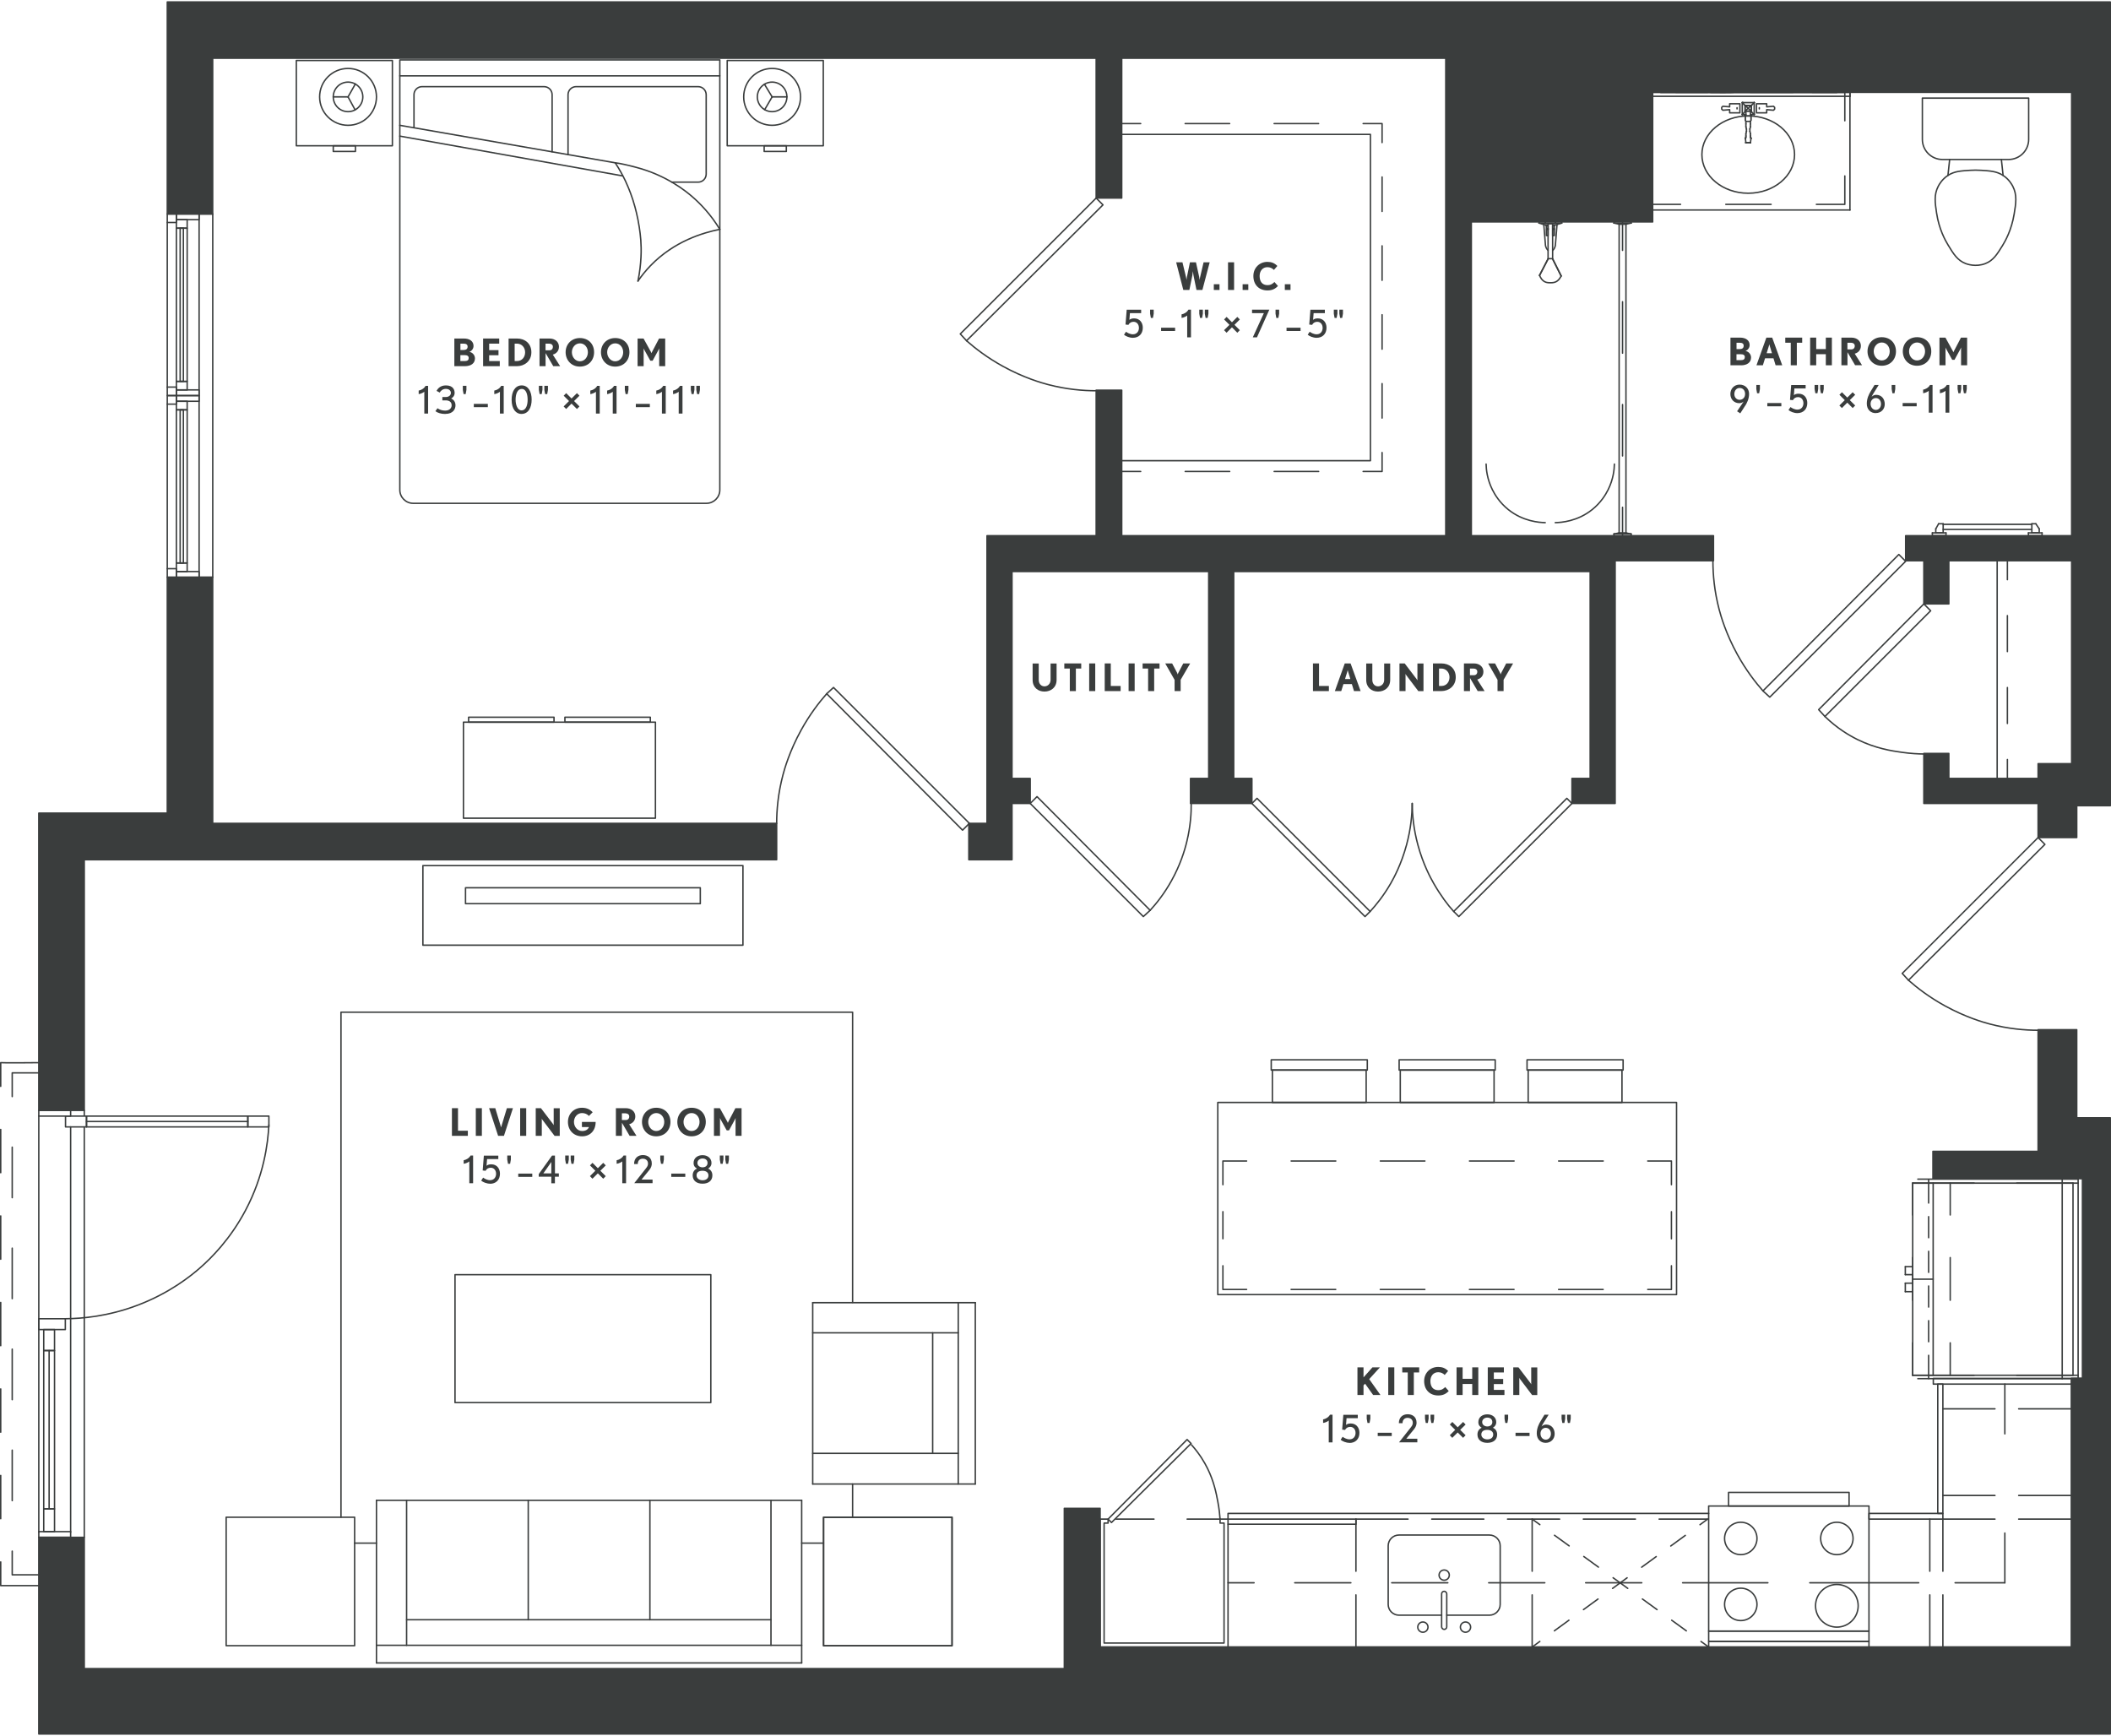 <?xml version="1.0" encoding="UTF-8"?>
<svg width="152px" height="125px" xmlns="http://www.w3.org/2000/svg" xmlns:xlink="http://www.w3.org/1999/xlink" viewBox="0 0 445.62 365.94">
  <defs>
    <style>
      .cls-1, .cls-2, .cls-3, .cls-4, .cls-5, .cls-6, .cls-7, .cls-8, .cls-9, .cls-10, .cls-11, .cls-12, .cls-13, .cls-14, .cls-15, .cls-16, .cls-17 {
        fill: none;
      }

      .cls-2 {
        stroke-dasharray: 3.82 3.82;
      }

      .cls-2, .cls-18, .cls-3, .cls-4, .cls-5, .cls-6, .cls-7, .cls-8, .cls-9, .cls-10, .cls-11, .cls-12, .cls-13, .cls-14, .cls-15, .cls-19, .cls-16, .cls-17 {
        stroke: #3a3d3d;
        stroke-linecap: round;
        stroke-linejoin: round;
        stroke-width: .3px;
      }

      .cls-18, .cls-20, .cls-19, .cls-21 {
        fill: #3a3d3d;
      }

      .cls-3 {
        stroke-dasharray: 9.56 9.56;
      }

      .cls-4 {
        stroke-dasharray: 9.41 9.41;
      }

      .cls-6 {
        stroke-dasharray: 3.8 3.8;
      }

      .cls-7 {
        stroke-dasharray: 11 5;
      }

      .cls-20, .cls-15 {
        fill-rule: evenodd;
      }

      .cls-8 {
        stroke-dasharray: 8 7;
      }

      .cls-9 {
        stroke-dasharray: 11.85 8.62;
      }

      .cls-10 {
        stroke-dasharray: 10.66 10.66;
      }

      .cls-11 {
        stroke-dasharray: 5.71 5.71;
      }

      .cls-12 {
        stroke-dasharray: 9.13 9.13;
      }

      .cls-13 {
        stroke-dasharray: 7.59 7.59;
      }

      .cls-14 {
        stroke-dasharray: 10.85 10.85;
      }

      .cls-19 {
        clip-rule: evenodd;
      }

      .cls-16 {
        stroke-dasharray: 7.27 7.27;
      }

      .cls-17 {
        stroke-dasharray: 9.39 9.39;
      }

      .cls-22 {
        clip-path: url(#clippath);
      }
    </style>
    <symbol id="Armchair1" viewBox="0 0 38.58 34.62">
      <g>
        <line class="cls-5" x1=".15" y1="34.47" x2="38.43" y2="34.47"></line>
        <line class="cls-5" x1=".15" y1=".15" x2=".15" y2="34.47"></line>
        <line class="cls-5" x1="38.43" y1=".15" x2=".15" y2=".15"></line>
        <line class="cls-5" x1="38.43" y1="34.47" x2="38.43" y2=".15"></line>
        <line class="cls-5" x1="6.63" y1="25.47" x2="32.07" y2="25.47"></line>
        <line class="cls-5" x1="6.63" y1="30.87" x2="6.63" y2=".15"></line>
        <line class="cls-5" x1="38.43" y1="30.87" x2=".15" y2="30.87"></line>
        <line class="cls-5" x1="32.07" y1=".15" x2="32.07" y2="30.87"></line>
      </g>
    </symbol>
    <symbol id="Bath" viewBox="0 0 30.9 66.54">
      <g>
        <g>
          <line class="cls-5" x1="28.95" y1="66.39" x2="28.95" y2="60.39"></line>
          <line class="cls-14" x1="28.95" y1="49.54" x2="28.95" y2="11.57"></line>
          <line class="cls-5" x1="28.95" y1="6.15" x2="28.95" y2=".15"></line>
        </g>
        <line class="cls-5" x1="30.75" y1=".27" x2="30.75" y2=".51"></line>
        <line class="cls-5" x1="27.15" y1=".51" x2="27.15" y2=".27"></line>
        <line class="cls-5" x1="29.67" y1=".75" x2="30.75" y2=".51"></line>
        <line class="cls-5" x1="27.15" y1=".51" x2="28.23" y2=".75"></line>
        <line class="cls-5" x1="30.75" y1="66.15" x2="30.75" y2="66.39"></line>
        <line class="cls-5" x1="27.15" y1="66.39" x2="27.15" y2="66.15"></line>
        <line class="cls-5" x1="30.75" y1="66.15" x2="29.67" y2="65.91"></line>
        <line class="cls-5" x1="28.23" y1="65.91" x2="27.15" y2="66.15"></line>
        <line class="cls-5" x1="28.23" y1="65.91" x2="28.23" y2=".75"></line>
        <line class="cls-5" x1="29.67" y1=".75" x2="29.67" y2="65.91"></line>
        <line class="cls-5" x1="30.75" y1=".51" x2="30.75" y2=".51"></line>
        <line class="cls-5" x1="30.74" y1=".51" x2="27.14" y2=".51"></line>
        <line class="cls-5" x1="27.15" y1=".51" x2="27.15" y2=".51"></line>
        <line class="cls-5" x1="29.67" y1=".75" x2="29.67" y2=".75"></line>
        <line class="cls-5" x1="29.67" y1=".75" x2="28.22" y2=".75"></line>
        <line class="cls-5" x1="28.23" y1=".75" x2="28.23" y2=".75"></line>
        <line class="cls-5" x1="30.75" y1="66.15" x2="30.75" y2="66.15"></line>
        <line class="cls-5" x1="27.15" y1="66.15" x2="27.15" y2="66.15"></line>
        <line class="cls-5" x1="27.14" y1="66.15" x2="30.74" y2="66.15"></line>
        <line class="cls-5" x1="29.67" y1="65.91" x2="29.67" y2="65.91"></line>
        <line class="cls-5" x1="28.23" y1="65.91" x2="28.23" y2="65.91"></line>
        <line class="cls-5" x1="28.23" y1="65.91" x2="29.67" y2="65.91"></line>
        <line class="cls-5" x1="13.23" y1="64.83" x2="13.23" y2="64.83"></line>
        <line class="cls-5" x1="13.23" y1="64.83" x2="13.23" y2="64.83"></line>
        <line class="cls-5" x1="13.23" y1="64.95" x2="13.23" y2="64.95"></line>
        <line class="cls-5" x1="13.23" y1="64.95" x2="13.23" y2="64.95"></line>
        <line class="cls-5" x1="14.55" y1="65.67" x2="14.55" y2="65.67"></line>
        <line class="cls-5" x1="12.99" y1="65.67" x2="12.87" y2="65.67"></line>
        <line class="cls-5" x1="12.87" y1="65.67" x2="12.87" y2="65.67"></line>
        <line class="cls-5" x1="12.87" y1="65.67" x2="12.99" y2="65.67"></line>
        <line class="cls-5" x1="12.99" y1="65.67" x2="13.11" y2="65.67"></line>
        <line class="cls-5" x1="13.11" y1="65.67" x2="13.23" y2="65.67"></line>
        <line class="cls-5" x1="14.55" y1="65.67" x2="14.55" y2="65.67"></line>
        <line class="cls-5" x1="11.31" y1="66.39" x2="11.31" y2="66.15"></line>
        <line class="cls-5" x1="12.87" y1="65.67" x2="11.31" y2="66.15"></line>
        <line class="cls-5" x1="11.31" y1="66.15" x2="12.63" y2="66.15"></line>
        <line class="cls-5" x1="16.11" y1="66.39" x2="16.11" y2="66.15"></line>
        <line class="cls-5" x1="14.55" y1="65.67" x2="16.11" y2="66.15"></line>
        <line class="cls-5" x1="16.11" y1="66.15" x2="14.79" y2="66.15"></line>
        <line class="cls-5" x1="13.23" y1="65.67" x2="13.11" y2="65.67"></line>
        <line class="cls-5" x1="12.99" y1="65.67" x2="12.87" y2="65.67"></line>
        <line class="cls-5" x1="14.79" y1="66.15" x2="14.79" y2="66.39"></line>
        <line class="cls-5" x1="12.63" y1="66.39" x2="12.63" y2="66.15"></line>
        <line class="cls-5" x1="12.63" y1="66.39" x2="12.63" y2="66.15"></line>
        <line class="cls-5" x1="14.79" y1="66.15" x2="14.79" y2="66.39"></line>
        <path class="cls-5" d="M.15,15.27c.02-1.11.21-3.16,1.32-5.4.54-1.09,1.56-2.75,3.36-4.2,3.11-2.5,6.55-2.74,7.8-2.76"></path>
        <path class="cls-5" d="M27.23,15.27c-.02-1.11-.21-3.16-1.32-5.4-.54-1.09-1.56-2.75-3.36-4.2-3.11-2.5-6.55-2.74-7.8-2.76"></path>
        <line class="cls-5" x1="15.99" y1="54.99" x2="14.19" y2="58.59"></line>
        <line class="cls-5" x1="13.23" y1="58.59" x2="11.43" y2="55.11"></line>
        <line class="cls-5" x1="14.19" y1="58.59" x2="15.99" y2="54.99"></line>
        <line class="cls-5" x1="13.23" y1="58.59" x2="11.43" y2="55.11"></line>
        <rect class="cls-5" x="12.63" y="66.03" width="2.16" height=".36"></rect>
        <rect class="cls-5" x="13.23" y="58.63" width=".96" height="7.4"></rect>
        <path class="cls-5" d="M11.43,55.11c.1-.26.49-1.16,1.32-1.44.36-.12.78-.12.96-.12.2,0,.6,0,.96.12.8.26,1.19,1.05,1.32,1.32"></path>
        <rect class="cls-5" x="12.87" y="63.51" width=".36" height="1.32"></rect>
        <rect class="cls-5" x="12.87" y="64.95" width=".36" height=".72"></rect>
        <rect class="cls-5" x="12.99" y="64.83" width=".24" height=".12"></rect>
        <rect class="cls-5" x="14.19" y="63.51" width=".36" height="1.32"></rect>
        <rect class="cls-5" x="14.31" y="64.83" width=".24" height=".12"></rect>
        <path class="cls-5" d="M12.33,65.84l.3-3.77c.06-.56,0-.65.2-1.12.11-.26.28-.44.4-.57"></path>
        <path class="cls-5" d="M15.12,65.84l-.3-3.77c-.06-.56,0-.65-.2-1.12-.11-.26-.28-.44-.4-.57"></path>
        <rect class="cls-5" x="14.19" y="64.95" width=".36" height=".72"></rect>
      </g>
    </symbol>
    <symbol id="Bed_01" viewBox="0 0 111.54 93.9">
      <g>
        <path class="cls-5" d="M21.99,35.91c1.97-3.24,4.17-5.46,5.76-6.84,1.36-1.19,5.51-4.57,11.88-6.24,1.75-.46,3.36-.84,4.44-.96"></path>
        <path class="cls-5" d="M39.27,46.83c-.73-1.06-1.6-2.16-2.64-3.24-4.98-5.16-11.08-6.97-14.64-7.68"></path>
        <path class="cls-5" d="M44.07,21.87c-.92,1.4-1.62,2.71-2.16,3.84-.21.45-.9,1.93-1.56,3.96-.16.51-.66,2.08-1.08,4.2-.44,2.24-.57,3.96-.6,4.32-.14,1.91-.16,4.9.6,8.64"></path>
        <path class="cls-5" d="M54.03,20.14s0-8.84,0-12.65c0-.94-.76-1.7-1.7-1.7-5.16,0-20.6,0-25.76,0-.94,0-1.7.76-1.7,1.7,0,3.8,0,12.96,0,16.76,0,.94.76,1.7,1.7,1.7h5.55"></path>
        <line class="cls-5" x1="89.55" y1="16.23" x2="42.51" y2="24.63"></line>
        <line class="cls-5" x1="89.55" y1="13.95" x2="44.07" y2="21.87"></line>
        <path class="cls-5" d="M57.39,19.55V7.49c0-.94.76-1.7,1.7-1.7h25.76c.94,0,1.7.76,1.7,1.69,0,2.52,0,6.94,0,6.94"></path>
        <line class="cls-5" x1="89.55" y1="3.51" x2="21.99" y2="3.51"></line>
        <path class="cls-5" d="M21.99.15v90.77c0,1.57,1.27,2.83,2.83,2.83h61.89c1.57,0,2.83-1.27,2.83-2.83V.15s-67.56,0-67.56,0Z"></path>
        <line class="cls-5" x1="10.95" y1="7.95" x2="12.52" y2="10.65"></line>
        <line class="cls-5" x1="10.95" y1="7.95" x2="7.83" y2="7.95"></line>
        <line class="cls-5" x1="10.95" y1="7.95" x2="12.57" y2="5.28"></line>
        <line class="cls-5" x1="100.47" y1="7.95" x2="98.98" y2="10.69"></line>
        <line class="cls-5" x1="100.47" y1="7.95" x2="103.59" y2="7.95"></line>
        <line class="cls-5" x1="100.47" y1="7.95" x2="98.93" y2="5.23"></line>
        <circle class="cls-5" cx="10.95" cy="7.95" r="3.12"></circle>
        <circle class="cls-5" cx="10.95" cy="7.95" r="6"></circle>
        <circle class="cls-5" cx="100.47" cy="7.95" r="3.12"></circle>
        <circle class="cls-5" cx="100.47" cy="7.95" r="6"></circle>
        <rect class="cls-5" x=".15" y=".27" width="20.28" height="18"></rect>
        <rect class="cls-5" x="7.95" y="18.27" width="4.68" height="1.2"></rect>
        <rect class="cls-5" x="91.11" y=".27" width="20.28" height="18"></rect>
        <rect class="cls-5" x="98.91" y="18.27" width="4.68" height="1.2"></rect>
      </g>
    </symbol>
    <symbol id="Door2" viewBox="0 0 40.98 30.42">
      <g>
        <polygon class="cls-5" points="12.15 30.27 10.71 28.95 39.39 .15 40.83 1.59 12.15 30.27"></polygon>
        <path class="cls-5" d="M10.71,28.95c-1.61-1.83-3.58-4.38-5.4-7.68-2.44-4.43-3.5-8.19-3.84-9.48C.44,7.87.15,4.36.15,1.59"></path>
      </g>
    </symbol>
    <symbol id="Door6" viewBox="0 0 34.3 25.62">
      <g>
        <polygon class="cls-5" points="24.03 .15 25.47 1.47 1.59 25.47 .15 24.03 24.03 .15"></polygon>
        <path class="cls-5" d="M25.47,1.47c1.39,1.52,3.03,3.59,4.51,6.26,1.84,3.31,2.77,6.3,3.25,8.33.76,3.15.94,5.95.91,8.13"></path>
      </g>
    </symbol>
    <symbol id="Door8" viewBox="0 0 67.86 25.26">
      <g>
        <polygon class="cls-5" points="43.83 .15 42.75 1.23 66.63 25.11 67.71 24.03 43.83 .15"></polygon>
        <polygon class="cls-5" points="25.11 1.23 1.23 25.11 .15 24.03 24.03 .15 25.11 1.23"></polygon>
        <path class="cls-5" d="M42.75,1.23c-1.27,1.38-2.85,3.33-4.32,5.88-.68,1.18-2.26,4.08-3.36,8.16-.92,3.39-1.18,6.42-1.2,8.76"></path>
        <path class="cls-5" d="M25.11,1.23c1.27,1.38,2.73,3.33,4.2,5.88.68,1.18,2.26,4.08,3.36,8.16.92,3.39,1.18,6.42,1.2,8.76"></path>
      </g>
    </symbol>
    <symbol id="Door9" viewBox="0 0 23.94 31.98">
      <g>
        <path class="cls-5" d="M1.47,8.07c2.58-2.51,5.12-4,6.88-4.87,3.82-1.88,7.19-2.39,9.32-2.69,1.9-.27,3.51-.35,4.68-.36"></path>
        <polygon class="cls-5" points=".15 9.51 1.47 8.07 23.79 30.39 22.35 31.83 .15 9.51"></polygon>
      </g>
    </symbol>
    <symbol id="Dresser" viewBox="0 0 40.83 21.61">
      <g>
        <rect class="cls-5" x=".15" y=".15" width="40.53" height="20.27"></rect>
        <rect class="cls-5" x="1.24" y="20.42" width="18.03" height="1.04"></rect>
        <rect class="cls-5" x="21.57" y="20.42" width="18.03" height="1.04"></rect>
      </g>
    </symbol>
    <symbol id="Kitchen_3" viewBox="0 0 206.75 99.07">
      <g>
        <g>
          <use width="42.42" height="36.78" transform="translate(169.97 56.65) rotate(90) scale(1 -1)" xlink:href="#Refr_3"></use>
          <line class="cls-7" x1="205.05" y1="50.43" x2="178.05" y2="50.43"></line>
          <line class="cls-7" x1="205.05" y1="32.14" x2="178.05" y2="32.14"></line>
          <line class="cls-7" x1="205.05" y1="27.15" x2="178.05" y2="27.15"></line>
          <line class="cls-7" x1="178.05" y1="27.15" x2="178.05" y2=".15"></line>
          <line class="cls-7" x1="175.29" y1="27.15" x2="175.29" y2=".15"></line>
          <line class="cls-7" x1="91.35" y1="27.15" x2="91.35" y2=".15"></line>
          <line class="cls-7" x1="54.15" y1="27.15" x2="54.15" y2=".15"></line>
          <line class="cls-5" x1="27.15" y1="26.07" x2="27.15" y2=".15"></line>
          <line class="cls-5" x1=".15" y1="27.15" x2=".15" y2=".15"></line>
          <line class="cls-5" x1=".15" y1=".15" x2="27.15" y2=".15"></line>
          <line class="cls-7" x1="54.15" y1="27.15" x2="128.39" y2="27.15"></line>
          <g>
            <line class="cls-5" x1="128.61" y1="13.71" x2="123.11" y2="13.71"></line>
            <line class="cls-9" x1="114.49" y1="13.71" x2="36.96" y2="13.71"></line>
            <line class="cls-5" x1="32.65" y1="13.71" x2="27.15" y2="13.71"></line>
          </g>
          <g>
            <line class="cls-5" x1="191.13" y1="13.71" x2="191.13" y2="24.21"></line>
            <line class="cls-5" x1="191.13" y1="45.15" x2="191.13" y2="55.65"></line>
          </g>
          <g>
            <line class="cls-5" x1="191.13" y1="13.71" x2="180.63" y2="13.71"></line>
            <line class="cls-5" x1="172.95" y1="13.71" x2="162.45" y2="13.71"></line>
          </g>
          <rect class="cls-5" x="176.03" y="55.65" width="29.13" height="1.2"></rect>
          <rect class="cls-5" x="176.97" y="28.35" width="1.08" height="27.3"></rect>
          <polygon class="cls-5" points="27.15 26.07 27.15 27.15 54.15 27.15 54.15 26.07 27.15 26.07"></polygon>
          <polygon class="cls-5" points="162.45 27.15 162.45 28.35 178.05 28.35 178.05 27.15 162.45 27.15"></polygon>
          <use width="34.14" height="32.94" transform="translate(128.46 0)" xlink:href="#Kitchen_Stove"></use>
          <use width="23.94" height="20.82" transform="translate(84.75 3.12) rotate(-180) scale(1 -1)" xlink:href="#Kitchen_Sink"></use>
          <g>
            <line class="cls-5" x1="91.35" y1=".15" x2="92.97" y2="1.33"></line>
            <line class="cls-6" x1="96.04" y1="3.57" x2="125.24" y2="24.85"></line>
            <line class="cls-5" x1="126.78" y1="25.97" x2="128.39" y2="27.15"></line>
          </g>
          <g>
            <line class="cls-5" x1="128.61" y1=".15" x2="126.99" y2="1.32"></line>
            <line class="cls-2" x1="123.9" y1="3.56" x2="94.52" y2="24.86"></line>
            <line class="cls-5" x1="92.97" y1="25.98" x2="91.35" y2="27.15"></line>
          </g>
          <polyline class="cls-5" points="27.15 27.15 27.15 28.35 128.61 28.35"></polyline>
          <polyline class="cls-5" points="162.45 .15 205.17 .15 205.17 55.65"></polyline>
          <line class="cls-5" x1="27.15" y1=".15" x2="128.61" y2=".15"></line>
          <polyline class="cls-5" points=".15 27.15 1.83 27.15 1.83 26.31 .99 26.31 .99 .99 26.31 .99 26.31 26.31 25.47 26.31 25.47 27.15 27.15 27.15"></polyline>
          <line class="cls-8" x1="3.52" y1="27.15" x2="25.47" y2="27.15"></line>
        </g>
        <polygon class="cls-5" points="1.83 27.15 18.51 43.95 19.35 43.11 2.55 26.43 1.83 27.15"></polygon>
        <path class="cls-5" d="M19.45,42.82c1.7-1.9,2.75-3.71,3.38-4.99,1.35-2.75,1.82-5.16,2.16-6.96.29-1.52.42-2.81.48-3.72"></path>
      </g>
    </symbol>
    <symbol id="Kitchen_Sink" viewBox="0 0 23.94 20.82">
      <g>
        <path class="cls-5" d="M11.43,3.75H2.42C1.17,3.75.15,4.77.15,6.02v12.38c0,1.25,1.02,2.27,2.27,2.27h19.1c1.25,0,2.27-1.02,2.27-2.27V6.02c0-1.25-1.02-2.27-2.27-2.27h-9.01"></path>
        <rect class="cls-5" x="11.43" y=".75" width="1.08" height="8.04" rx=".54" ry=".54"></rect>
        <circle class="cls-5" cx="7.47" cy="1.23" r="1.08"></circle>
        <circle class="cls-5" cx="16.47" cy="1.23" r="1.08"></circle>
        <circle class="cls-5" cx="11.97" cy="12.21" r="1.08"></circle>
      </g>
    </symbol>
    <symbol id="Kitchen_Stove" viewBox="0 0 34.14 32.94">
      <g>
        <rect class="cls-5" x=".15" y="3.51" width="33.84" height="26.4"></rect>
        <rect class="cls-5" x=".15" y="1.35" width="33.84" height="2.16"></rect>
        <rect class="cls-5" x=".15" y=".15" width="33.84" height="1.2"></rect>
        <rect class="cls-5" x="4.35" y="29.91" width="25.44" height="2.88"></rect>
        <circle class="cls-5" cx="6.93" cy="9.15" r="3.42"></circle>
        <circle class="cls-5" cx="6.93" cy="23.07" r="3.42"></circle>
        <circle class="cls-5" cx="27.21" cy="23.07" r="3.42"></circle>
        <circle class="cls-5" cx="27.21" cy="8.85" r="4.5"></circle>
        <g>
          <line class="cls-5" x1="33.99" y1="13.71" x2="21.49" y2="13.71"></line>
          <line class="cls-5" x1="12.65" y1="13.71" x2=".15" y2="13.71"></line>
        </g>
      </g>
    </symbol>
    <symbol id="Refr_3" data-name="Refr 3" viewBox="0 0 42.42 36.78">
      <g>
        <line class="cls-5" x1="18.51" y1=".15" x2="18.51" y2="1.71"></line>
        <line class="cls-5" x1="20.31" y1=".15" x2="20.31" y2="1.71"></line>
        <line class="cls-5" x1="18.51" y1=".15" x2="20.31" y2=".15"></line>
        <line class="cls-5" x1="23.79" y1=".15" x2="23.79" y2="1.71"></line>
        <line class="cls-5" x1="22.11" y1=".15" x2="22.11" y2="1.71"></line>
        <line class="cls-5" x1="21.15" y1="1.71" x2="21.15" y2="6.03"></line>
        <line class="cls-5" x1="41.43" y1="6.03" x2=".87" y2="6.03"></line>
        <line class="cls-5" x1="23.79" y1=".15" x2="22.11" y2=".15"></line>
        <line class="cls-5" x1=".15" y1="5.07" x2="5.07" y2="5.07"></line>
        <line class="cls-5" x1="7.95" y1="5.07" x2="12.39" y2="5.07"></line>
        <line class="cls-5" x1="15.27" y1="5.07" x2="19.71" y2="5.07"></line>
        <line class="cls-5" x1="22.59" y1="5.07" x2="27.03" y2="5.07"></line>
        <line class="cls-5" x1="29.91" y1="5.07" x2="34.35" y2="5.07"></line>
        <line class="cls-5" x1="37.23" y1="5.07" x2="42.15" y2="5.07"></line>
        <line class="cls-5" x1=".15" y1="33.27" x2="42.15" y2="33.27"></line>
        <line class="cls-5" x1=".15" y1="33.27" x2=".15" y2="2.79"></line>
        <line class="cls-5" x1="42.27" y1="36.63" x2="42.27" y2="2.79"></line>
        <line class="cls-5" x1="41.43" y1="35.55" x2="41.43" y2="1.71"></line>
        <line class="cls-5" x1="41.43" y1="1.71" x2=".87" y2="1.71"></line>
        <line class="cls-5" x1=".87" y1="1.71" x2=".87" y2="35.55"></line>
        <line class="cls-5" x1=".87" y1="35.55" x2="41.43" y2="35.55"></line>
        <line class="cls-5" x1="41.43" y1="9.63" x2="34.71" y2="9.63"></line>
        <line class="cls-5" x1="25.71" y1="9.63" x2="16.71" y2="9.63"></line>
        <line class="cls-5" x1="7.71" y1="9.63" x2=".87" y2="9.63"></line>
        <line class="cls-5" x1=".87" y1="36.63" x2=".87" y2="23.67"></line>
        <line class="cls-5" x1=".87" y1="14.67" x2=".87" y2="1.71"></line>
        <line class="cls-5" x1=".87" y1="1.71" x2="7.71" y2="1.71"></line>
        <line class="cls-5" x1="16.71" y1="1.71" x2="25.71" y2="1.71"></line>
        <line class="cls-5" x1="34.71" y1="1.71" x2="41.43" y2="1.71"></line>
        <line class="cls-5" x1="41.43" y1="1.71" x2="41.43" y2="14.67"></line>
        <line class="cls-5" x1="41.43" y1="23.67" x2="41.43" y2="36.63"></line>
        <line class="cls-5" x1=".15" y1="33.27" x2=".15" y2="36.63"></line>
        <line class="cls-5" x1=".15" y1="36.63" x2="42.15" y2="36.63"></line>
      </g>
    </symbol>
    <symbol id="Sink2" viewBox="0 0 42.06 25.14">
      <g>
        <line class="cls-5" x1="41.91" y1="24.99" x2="41.91" y2=".15"></line>
        <line class="cls-5" x1=".15" y1="24.99" x2=".15" y2=".15"></line>
        <line class="cls-5" x1="41.91" y1=".15" x2=".15" y2=".15"></line>
        <line class="cls-5" x1="41.91" y1="24.15" x2="41.91" y2="24.99"></line>
        <line class="cls-5" x1="41.91" y1="24.15" x2=".15" y2="24.15"></line>
        <line class="cls-5" x1=".15" y1="24.99" x2="41.91" y2="24.99"></line>
        <line class="cls-5" x1="5.17" y1="24.99" x2="11.89" y2="24.99"></line>
        <line class="cls-5" x1="20.89" y1="24.99" x2="29.89" y2="24.99"></line>
        <line class="cls-5" x1="33.99" y1="24.99" x2="40.83" y2="24.99"></line>
        <line class="cls-5" x1="16.81" y1="24.99" x2="14.53" y2="24.99"></line>
        <line class="cls-5" x1="17.29" y1="24.99" x2="12.37" y2="24.99"></line>
        <line class="cls-5" x1="15.61" y1="24.99" x2="12.61" y2="24.99"></line>
        <line class="cls-5" x1="39.15" y1="24.99" x2="1.95" y2="24.99"></line>
        <line class="cls-5" x1="1.95" y1="24.99" x2="39.15" y2="24.99"></line>
        <line class="cls-5" x1="20.91" y1="14.36" x2="19.95" y2="14.36"></line>
        <line class="cls-5" x1="20.02" y1="18.86" x2="20.92" y2="18.86"></line>
        <line class="cls-5" x1="19.9" y1="20.01" x2="21.1" y2="20.01"></line>
        <line class="cls-5" x1="20.91" y1="14.36" x2="19.95" y2="14.36"></line>
        <line class="cls-5" x1="20.91" y1="14.36" x2="20.91" y2="14.36"></line>
        <line class="cls-5" x1="20.91" y1="14.36" x2="20.91" y2="14.36"></line>
        <line class="cls-5" x1="20.91" y1="14.36" x2="20.91" y2="14.36"></line>
        <line class="cls-5" x1="20.91" y1="14.36" x2="20.91" y2="14.36"></line>
        <line class="cls-5" x1="20.91" y1="14.36" x2="20.91" y2="14.36"></line>
        <line class="cls-5" x1="20.91" y1="14.36" x2="20.91" y2="14.36"></line>
        <line class="cls-5" x1="20.91" y1="14.36" x2="20.91" y2="14.36"></line>
        <line class="cls-5" x1="19.95" y1="14.36" x2="19.95" y2="14.36"></line>
        <line class="cls-5" x1="19.95" y1="14.36" x2="19.95" y2="14.36"></line>
        <line class="cls-5" x1="19.95" y1="14.36" x2="19.95" y2="14.36"></line>
        <line class="cls-5" x1="19.95" y1="14.36" x2="19.95" y2="14.36"></line>
        <line class="cls-5" x1="19.95" y1="14.36" x2="19.95" y2="14.36"></line>
        <line class="cls-5" x1="19.95" y1="14.36" x2="19.95" y2="14.36"></line>
        <line class="cls-5" x1="19.95" y1="14.36" x2="19.95" y2="14.36"></line>
        <line class="cls-5" x1="20.91" y1="14.36" x2="21.03" y2="15.32"></line>
        <line class="cls-5" x1="19.83" y1="15.32" x2="19.95" y2="14.36"></line>
        <line class="cls-5" x1="21.03" y1="15.32" x2="21.03" y2="15.32"></line>
        <line class="cls-5" x1="21.03" y1="15.32" x2="21.03" y2="15.32"></line>
        <line class="cls-5" x1="21.03" y1="15.32" x2="21.03" y2="15.32"></line>
        <line class="cls-5" x1="21.03" y1="15.32" x2="21.03" y2="15.32"></line>
        <line class="cls-5" x1="19.83" y1="15.32" x2="19.83" y2="15.32"></line>
        <line class="cls-5" x1="19.83" y1="15.32" x2="19.83" y2="15.32"></line>
        <line class="cls-5" x1="19.83" y1="15.32" x2="19.83" y2="15.32"></line>
        <line class="cls-5" x1="19.83" y1="15.32" x2="19.83" y2="15.32"></line>
        <line class="cls-5" x1="21.03" y1="15.32" x2="20.91" y2="15.44"></line>
        <line class="cls-5" x1="20.91" y1="15.44" x2="20.91" y2="15.68"></line>
        <line class="cls-5" x1="20.91" y1="15.68" x2="20.91" y2="15.92"></line>
        <line class="cls-5" x1="19.95" y1="15.92" x2="19.95" y2="15.68"></line>
        <line class="cls-5" x1="19.95" y1="15.68" x2="19.95" y2="15.44"></line>
        <line class="cls-5" x1="19.95" y1="15.44" x2="19.83" y2="15.32"></line>
        <line class="cls-5" x1="20.91" y1="15.92" x2="20.91" y2="16.28"></line>
        <line class="cls-5" x1="20.91" y1="16.28" x2="20.79" y2="16.76"></line>
        <line class="cls-5" x1="20.79" y1="16.76" x2="20.79" y2="17.24"></line>
        <line class="cls-5" x1="20.79" y1="17.24" x2="20.91" y2="17.72"></line>
        <line class="cls-5" x1="19.95" y1="17.72" x2="20.07" y2="17.24"></line>
        <line class="cls-5" x1="20.07" y1="17.24" x2="20.07" y2="16.76"></line>
        <line class="cls-5" x1="20.07" y1="16.76" x2="19.95" y2="16.28"></line>
        <line class="cls-5" x1="19.95" y1="16.28" x2="19.95" y2="15.92"></line>
        <line class="cls-5" x1="20.91" y1="17.72" x2="20.91" y2="18.32"></line>
        <line class="cls-5" x1="20.91" y1="18.32" x2="20.91" y2="18.8"></line>
        <line class="cls-5" x1="19.95" y1="18.8" x2="19.95" y2="18.32"></line>
        <line class="cls-5" x1="19.95" y1="18.32" x2="19.95" y2="17.72"></line>
        <line class="cls-5" x1="20.91" y1="18.8" x2="21.03" y2="19.16"></line>
        <line class="cls-5" x1="21.03" y1="19.16" x2="21.03" y2="19.52"></line>
        <line class="cls-5" x1="19.83" y1="19.52" x2="19.83" y2="19.16"></line>
        <line class="cls-5" x1="19.83" y1="19.16" x2="19.95" y2="18.8"></line>
        <line class="cls-5" x1="21.03" y1="19.52" x2="21.03" y2="19.88"></line>
        <line class="cls-5" x1="21.03" y1="19.88" x2="21.15" y2="20.12"></line>
        <line class="cls-5" x1="21.15" y1="20.12" x2="21.15" y2="20.24"></line>
        <line class="cls-5" x1="19.71" y1="20.24" x2="19.71" y2="20.12"></line>
        <line class="cls-5" x1="19.71" y1="20.12" x2="19.83" y2="19.88"></line>
        <line class="cls-5" x1="19.83" y1="19.88" x2="19.83" y2="19.52"></line>
        <line class="cls-5" x1="19.95" y1="20.06" x2="19.95" y2="21.03"></line>
        <line class="cls-5" x1="20.91" y1="21.03" x2="20.91" y2="20.06"></line>
        <line class="cls-5" x1="21.7" y1="22.82" x2="19.18" y2="22.82"></line>
        <line class="cls-5" x1="21.7" y1="22.82" x2="21.7" y2="22.82"></line>
        <line class="cls-5" x1="21.7" y1="22.82" x2="21.7" y2="22.82"></line>
        <line class="cls-5" x1="21.7" y1="22.82" x2="21.7" y2="22.82"></line>
        <line class="cls-5" x1="21.7" y1="22.82" x2="21.58" y2="22.7"></line>
        <line class="cls-5" x1="21.58" y1="22.7" x2="21.34" y2="22.46"></line>
        <line class="cls-5" x1="21.34" y1="22.46" x2="21.1" y2="22.22"></line>
        <line class="cls-5" x1="21.1" y1="22.22" x2="19.78" y2="22.22"></line>
        <line class="cls-5" x1="21.1" y1="22.22" x2="19.78" y2="22.22"></line>
        <line class="cls-5" x1="21.7" y1="20.3" x2="21.7" y2="22.82"></line>
        <line class="cls-5" x1="21.7" y1="20.3" x2="21.7" y2="20.3"></line>
        <line class="cls-5" x1="21.7" y1="20.3" x2="21.7" y2="20.42"></line>
        <line class="cls-5" x1="21.7" y1="20.42" x2="21.7" y2="20.42"></line>
        <line class="cls-5" x1="21.7" y1="20.42" x2="21.58" y2="20.42"></line>
        <line class="cls-5" x1="21.58" y1="20.42" x2="21.34" y2="20.66"></line>
        <line class="cls-5" x1="21.34" y1="20.66" x2="21.1" y2="20.9"></line>
        <line class="cls-5" x1="21.1" y1="21.02" x2="21.1" y2="22.22"></line>
        <line class="cls-5" x1="21.1" y1="21.02" x2="21.1" y2="22.22"></line>
        <line class="cls-5" x1="21.09" y1="21.03" x2="19.78" y2="22.22"></line>
        <line class="cls-5" x1="19.18" y1="20.3" x2="19.95" y2="20.3"></line>
        <line class="cls-5" x1="20.91" y1="20.3" x2="21.7" y2="20.3"></line>
        <line class="cls-5" x1="19.18" y1="20.3" x2="19.18" y2="20.3"></line>
        <line class="cls-5" x1="19.18" y1="20.3" x2="19.3" y2="20.42"></line>
        <line class="cls-5" x1="19.3" y1="20.42" x2="19.3" y2="20.42"></line>
        <line class="cls-5" x1="19.3" y1="20.42" x2="19.3" y2="20.42"></line>
        <line class="cls-5" x1="19.3" y1="20.42" x2="19.54" y2="20.66"></line>
        <line class="cls-5" x1="19.54" y1="20.66" x2="19.78" y2="20.9"></line>
        <line class="cls-5" x1="19.78" y1="21.02" x2="21.1" y2="21.02"></line>
        <line class="cls-5" x1="19.78" y1="21.02" x2="21.1" y2="21.02"></line>
        <line class="cls-5" x1="19.77" y1="21.03" x2="21.09" y2="22.23"></line>
        <line class="cls-5" x1="19.3" y1="22.7" x2="19.3" y2="22.82"></line>
        <line class="cls-5" x1="19.3" y1="22.82" x2="19.3" y2="22.82"></line>
        <line class="cls-5" x1="19.3" y1="22.82" x2="19.18" y2="22.82"></line>
        <line class="cls-5" x1="19.18" y1="22.82" x2="19.18" y2="22.82"></line>
        <line class="cls-5" x1="19.18" y1="22.82" x2="19.18" y2="20.3"></line>
        <line class="cls-5" x1="19.78" y1="22.22" x2="19.54" y2="22.46"></line>
        <line class="cls-5" x1="19.54" y1="22.46" x2="19.3" y2="22.7"></line>
        <line class="cls-5" x1="19.78" y1="22.22" x2="19.78" y2="21.02"></line>
        <line class="cls-5" x1="19.78" y1="22.22" x2="19.78" y2="21.02"></line>
        <path class="cls-1" d="M3.6,2.8"></path>
        <ellipse class="cls-5" cx="20.44" cy="11.85" rx="9.78" ry="8.16"></ellipse>
        <polyline class="cls-5" points="24.34 21.93 24.34 22.58 22.18 22.58 22.18 20.66 24.34 20.66 24.34 21.33 25.78 21.21 26.02 21.45 26.02 21.45 26.02 21.81 25.78 22.05 24.34 21.93"></polyline>
        <line class="cls-5" x1="22.78" y1="21.5" x2="22.78" y2="21.74"></line>
        <polyline class="cls-5" points="16.52 21.93 16.52 22.58 18.68 22.58 18.68 20.66 16.52 20.66 16.52 21.33 15.08 21.21 14.84 21.45 14.84 21.45 14.84 21.81 15.08 22.05 16.52 21.93"></polyline>
        <line class="cls-5" x1="18.08" y1="21.5" x2="18.08" y2="21.74"></line>
        <g>
          <polyline class="cls-5" points=".15 1.35 .15 1.34 6.15 1.34"></polyline>
          <line class="cls-3" x1="15.71" y1="1.34" x2="30.05" y2="1.34"></line>
          <polyline class="cls-5" points="34.83 1.34 40.83 1.34 40.83 1.34 40.83 7.34"></polyline>
          <line class="cls-5" x1="40.83" y1="18.99" x2="40.83" y2="24.99"></line>
        </g>
      </g>
    </symbol>
    <symbol id="Sofa1" viewBox="0 0 34.62 90.06">
      <g>
        <line class="cls-5" x1="9.27" y1="57.87" x2="34.47" y2="57.87"></line>
        <line class="cls-5" x1="9.27" y1="32.19" x2="34.47" y2="32.19"></line>
        <line class="cls-5" x1="9.27" y1="83.43" x2="9.27" y2="6.51"></line>
        <line class="cls-5" x1="3.87" y1="83.43" x2="34.47" y2="83.43"></line>
        <line class="cls-5" x1="3.87" y1=".15" x2="3.87" y2="89.91"></line>
        <line class="cls-5" x1="34.47" y1="6.51" x2="3.87" y2="6.51"></line>
        <line class="cls-5" x1=".15" y1=".15" x2=".15" y2="89.91"></line>
        <line class="cls-5" x1=".15" y1="89.91" x2="34.47" y2="89.91"></line>
        <line class="cls-5" x1="34.47" y1="89.91" x2="34.47" y2=".15"></line>
        <line class="cls-5" x1="34.47" y1=".15" x2=".15" y2=".15"></line>
      </g>
    </symbol>
    <symbol id="TV" viewBox="0 0 17.1 67.86">
      <g>
        <rect class="cls-5" x=".15" y=".15" width="16.8" height="67.56"></rect>
        <rect class="cls-5" x="8.91" y="9.15" width="3.36" height="49.56"></rect>
      </g>
    </symbol>
    <symbol id="Table" viewBox="0 0 49.86 97.14">
      <g>
        <g>
          <polyline class="cls-5" points="48.63 90.91 48.63 95.91 43.63 95.91"></polyline>
          <line class="cls-11" x1="37.92" y1="95.91" x2="29.36" y2="95.91"></line>
          <polyline class="cls-5" points="26.51 95.91 21.51 95.91 21.51 90.91"></polyline>
          <line class="cls-4" x1="21.51" y1="81.5" x2="21.51" y2="10.93"></line>
          <polyline class="cls-5" points="21.51 6.23 21.51 1.23 26.51 1.23"></polyline>
          <line class="cls-11" x1="32.22" y1="1.23" x2="40.78" y2="1.23"></line>
          <polyline class="cls-5" points="43.63 1.23 48.63 1.23 48.63 6.23"></polyline>
          <line class="cls-4" x1="48.63" y1="15.64" x2="48.63" y2="86.21"></line>
        </g>
        <rect class="cls-5" x="9.15" y=".15" width="40.56" height="96.84"></rect>
        <rect class="cls-5" x=".15" y="11.43" width="2.16" height="20.28"></rect>
        <rect class="cls-5" x="2.31" y="11.67" width="6.84" height="19.8"></rect>
        <rect class="cls-5" x=".15" y="38.43" width="2.16" height="20.28"></rect>
        <rect class="cls-5" x="2.31" y="38.67" width="6.84" height="19.8"></rect>
        <rect class="cls-5" x=".15" y="65.43" width="2.16" height="20.28"></rect>
        <rect class="cls-5" x="2.31" y="65.67" width="6.84" height="19.8"></rect>
      </g>
    </symbol>
    <symbol id="Toilet" viewBox="0 0 22.74 35.6">
      <g>
        <line class="cls-5" x1="16.83" y1="13.11" x2="17.19" y2="16.47"></line>
        <line class="cls-5" x1="5.91" y1="13.11" x2="5.55" y2="16.47"></line>
        <path class="cls-5" d="M.15.15v8.71c0,2.35,1.9,4.25,4.25,4.25h13.94c2.35,0,4.25-1.9,4.25-4.25V.15H.15Z"></path>
        <path class="cls-5" d="M10.23,15.39c-1.95.12-3.35.21-4.68,1.08-1.26.82-1.86,1.94-2.04,2.28-.96,1.84-.67,3.62-.3,5.86.56,3.42,1.9,5.76,2.45,6.65,1.15,1.86,1.94,3.15,3.61,3.81,2.05.81,3.95.1,4.2,0,1.73-.68,2.54-2.01,3.72-3.96.56-.92,1.89-3.29,2.4-6.72.32-2.13.58-3.85-.36-5.64-.18-.34-.78-1.46-2.04-2.28-1.33-.87-2.72-.96-4.68-1.08-.75-.05-1.51-.05-2.28,0Z"></path>
      </g>
    </symbol>
    <symbol id="Towel_holder" viewBox="0 0 23.46 2.82">
      <g>
        <line class="cls-5" x1="22.59" y1="1.23" x2="21.99" y2=".15"></line>
        <line class="cls-5" x1="21.99" y1=".15" x2="21.03" y2=".15"></line>
        <line class="cls-5" x1="21.03" y1=".15" x2="21.03" y2="2.07"></line>
        <line class="cls-5" x1="21.03" y1="2.07" x2="22.59" y2="2.07"></line>
        <line class="cls-5" x1="22.59" y1="2.07" x2="22.59" y2="1.23"></line>
        <line class="cls-5" x1="23.31" y1="2.07" x2="20.43" y2="2.07"></line>
        <line class="cls-5" x1="20.43" y1="2.07" x2="20.43" y2="2.67"></line>
        <line class="cls-5" x1="20.43" y1="2.67" x2="23.31" y2="2.67"></line>
        <line class="cls-5" x1="23.31" y1="2.67" x2="23.31" y2="2.07"></line>
        <line class="cls-5" x1=".75" y1="1.23" x2=".75" y2="2.07"></line>
        <line class="cls-5" x1=".75" y1="2.07" x2="2.31" y2="2.07"></line>
        <line class="cls-5" x1="2.31" y1="2.07" x2="2.31" y2=".15"></line>
        <line class="cls-5" x1="2.31" y1=".15" x2="1.47" y2=".15"></line>
        <line class="cls-5" x1="1.47" y1=".15" x2=".75" y2="1.23"></line>
        <line class="cls-5" x1=".15" y1="2.07" x2=".15" y2="2.67"></line>
        <line class="cls-5" x1=".15" y1="2.67" x2="3.03" y2="2.67"></line>
        <line class="cls-5" x1="3.03" y1="2.67" x2="3.03" y2="2.07"></line>
        <line class="cls-5" x1="3.03" y1="2.07" x2=".15" y2="2.07"></line>
        <line class="cls-5" x1="21.03" y1=".27" x2="2.31" y2=".27"></line>
        <line class="cls-5" x1="2.31" y1="1.35" x2="21.03" y2="1.35"></line>
      </g>
    </symbol>
    <symbol id="Window2" viewBox="0 0 9.9 76.98">
      <g>
        <polygon class="cls-5" points="6.87 75.63 6.87 76.83 2.07 76.83 2.07 75.63 6.87 75.63"></polygon>
        <polygon class="cls-5" points="6.87 .15 6.87 1.35 2.07 1.35 2.07 .15 6.87 .15"></polygon>
        <polygon class="cls-5" points="2.07 75.03 2.07 76.83 .15 76.83 .15 75.03 2.07 75.03"></polygon>
        <polygon class="cls-5" points="4.35 73.83 4.35 75.63 2.07 75.63 2.07 73.83 4.35 73.83"></polygon>
        <polygon class="cls-5" points="6.87 39.69 6.87 38.49 2.07 38.49 2.07 39.69 6.87 39.69"></polygon>
        <polygon class="cls-5" points="2.07 40.29 2.07 38.49 .15 38.49 .15 40.29 2.07 40.29"></polygon>
        <polygon class="cls-5" points="4.35 41.49 4.35 39.69 2.07 39.69 2.07 41.49 4.35 41.49"></polygon>
        <polygon class="cls-5" points="4.35 73.83 4.35 41.49 2.07 41.49 2.07 73.83 4.35 73.83"></polygon>
        <polygon class="cls-5" points="3.55 73.83 3.55 41.49 2.87 41.49 2.87 73.83 3.55 73.83"></polygon>
        <polygon class="cls-5" points="6.87 37.29 6.87 38.49 2.07 38.49 2.07 37.29 6.87 37.29"></polygon>
        <polygon class="cls-5" points="2.07 36.69 2.07 38.49 .15 38.49 .15 36.69 2.07 36.69"></polygon>
        <polygon class="cls-5" points="4.35 35.49 4.35 37.29 2.07 37.29 2.07 35.49 4.35 35.49"></polygon>
        <polygon class="cls-5" points="2.07 1.95 2.07 .15 .15 .15 .15 1.95 2.07 1.95"></polygon>
        <polygon class="cls-5" points="4.35 3.15 4.35 1.35 2.07 1.35 2.07 3.15 4.35 3.15"></polygon>
        <polygon class="cls-5" points="4.35 35.49 4.35 3.15 2.07 3.15 2.07 35.49 4.35 35.49"></polygon>
        <polygon class="cls-5" points="9.75 76.83 9.75 .15 6.87 .15 6.87 76.83 9.75 76.83"></polygon>
        <polygon class="cls-5" points="3.55 35.49 3.55 3.15 2.87 3.15 2.87 35.49 3.55 35.49"></polygon>
        <line class="cls-5" x1=".15" y1="40.29" x2=".15" y2="75.03"></line>
        <line class="cls-5" x1=".15" y1="1.95" x2=".15" y2="36.69"></line>
      </g>
    </symbol>
    <clipPath id="clippath">
      <path class="cls-19" d="M430.23,217.11v25.68h-22.2v5.78h31.56v42.1h-2.28v56.76h-205.08v-29.28h-7.56v33.84H17.79v-27.72h-9.6v41.52h437.28v-130.08h-7.08v-18.6h-8.16ZM35.31,121.59v49.8H8.19v62.76h9.6v-52.92h146.16v-7.68H44.9v-51.96h-9.59ZM35.31.15v44.76h9.59V12.03h186.49v29.52h5.4V12.03h68.4v100.8h-68.4v-30.72h-5.4v30.72h-23.04v60.72h-3.84v7.68h9.12v-11.88h3.84v-5.28h-3.84v-43.68h41.52v43.68h-3.84v5.28h12.96v-5.28h-3.84v-43.68h75.24v43.68h-3.84v5.28h9.12v-51.24h20.76v-5.28h-51.12V46.59h38.28v-27.36h88.44v93.6h-35.04v5.28h3.84v9.12h5.28v-9.12h25.92v42.84h-7.08v3.12h-18.84v-5.28h-5.28v10.56h24.12v7.2h8.16v-6.72h7.08V.15H35.31Z"></path>
    </clipPath>
  </defs>
  <g id="Walls">
    <g>
      <path class="cls-20" d="M430.23,217.11v25.68h-22.2v5.78h31.56v42.1h-2.28v56.76h-205.08v-29.28h-7.56v33.84H17.79v-27.72h-9.6v41.52h437.28v-130.08h-7.08v-18.6h-8.16ZM35.31,121.59v49.8H8.19v62.76h9.6v-52.92h146.16v-7.68H44.9v-51.96h-9.59ZM35.31.15v44.76h9.59V12.03h186.49v29.52h5.4V12.03h68.4v100.8h-68.4v-30.72h-5.4v30.72h-23.04v60.72h-3.84v7.68h9.12v-11.88h3.84v-5.28h-3.84v-43.68h41.52v43.68h-3.84v5.28h12.96v-5.28h-3.84v-43.68h75.24v43.68h-3.84v5.28h9.12v-51.24h20.76v-5.28h-51.12V46.59h38.28v-27.36h88.44v93.6h-35.04v5.28h3.84v9.12h5.28v-9.12h25.92v42.84h-7.08v3.12h-18.84v-5.28h-5.28v10.56h24.12v7.2h8.16v-6.72h7.08V.15H35.31Z"></path>
      <g class="cls-22">
        <rect class="cls-18" x="8.19" y=".15" width="437.28" height="365.64"></rect>
      </g>
      <path class="cls-15" d="M430.23,217.11v25.68h-22.2v5.78h31.56v42.1h-2.28v56.76h-205.08v-29.28h-7.56v33.84H17.79v-27.72h-9.6v41.52h437.28v-130.08h-7.08v-18.6h-8.16ZM35.31,121.59v49.8H8.19v62.76h9.6v-52.92h146.16v-7.68H44.9v-51.96h-9.59ZM35.31.15v44.76h9.59V12.03h186.49v29.52h5.4V12.03h68.4v100.8h-68.4v-30.72h-5.4v30.72h-23.04v60.72h-3.84v7.68h9.12v-11.88h3.84v-5.28h-3.84v-43.68h41.52v43.68h-3.84v5.28h12.96v-5.28h-3.84v-43.68h75.24v43.68h-3.84v5.28h9.12v-51.24h20.76v-5.28h-51.12V46.59h38.28v-27.36h88.44v93.6h-35.04v5.28h3.84v9.12h5.28v-9.12h25.92v42.84h-7.08v3.12h-18.84v-5.28h-5.28v10.56h24.12v7.2h8.16v-6.72h7.08V.15H35.31Z"></path>
    </g>
  </g>
  <g id="Linework">
    <rect class="cls-5" x="10.95" y="320.31" width="1.2" height="6.72" transform="translate(335.22 312.12) rotate(90)"></rect>
    <rect class="cls-5" x="10.95" y="231.39" width="1.2" height="6.72" transform="translate(246.3 223.2) rotate(90)"></rect>
    <rect class="cls-5" x="7.97" y="319.53" width="4.8" height="2.28" transform="translate(331.04 310.3) rotate(90)"></rect>
    <rect class="cls-5" x="8.15" y="281.49" width="4.44" height="2.28" transform="translate(293 272.26) rotate(90)"></rect>
    <rect class="cls-5" x="13.83" y="235.35" width="4.43" height="2.28"></rect>
    <rect class="cls-5" x="52.32" y="235.35" width="4.44" height="2.28"></rect>
    <rect class="cls-5" x="18.26" y="235.35" width="34.05" height="2.28"></rect>
    <rect class="cls-5" x="9.85" y="276.47" width="2.28" height="5.6" transform="translate(-268.28 290.26) rotate(-90)"></rect>
    <line class="cls-5" x1="14.91" y1="323.19" x2="14.91" y2="237.63"></line>
    <line class="cls-5" x1="17.79" y1="324.27" x2="17.79" y2="237.63"></line>
    <line class="cls-5" x1="17.79" y1="235.23" x2="17.79" y2="234.15"></line>
    <line class="cls-5" x1="18.26" y1="236.49" x2="52.32" y2="236.49"></line>
    <line class="cls-5" x1="8.19" y1="235.35" x2="8.19" y2="323.19"></line>
    <line class="cls-5" x1="10.37" y1="318.27" x2="10.37" y2="284.85"></line>
    <rect class="cls-5" x="-6.34" y="300.42" width="33.42" height="2.28" transform="translate(-291.19 311.93) rotate(-90)"></rect>
    <g>
      <polyline class="cls-5" points="8.19 332.19 2.58 332.19 2.58 327.19"></polyline>
      <line class="cls-10" x1="2.58" y1="316.53" x2="2.58" y2="236.56"></line>
      <polyline class="cls-5" points="2.58 231.23 2.58 226.23 8.19 226.23"></polyline>
    </g>
    <g>
      <polyline class="cls-5" points="8.19 334.47 .15 334.47 .15 329.47"></polyline>
      <line class="cls-12" x1=".15" y1="320.34" x2=".15" y2="233.63"></line>
      <path class="cls-5" d="M.15,229.07v-5c.42.08,8.04,0,8.04,0"></path>
    </g>
    <path class="cls-5" d="M13.79,278.13c3.53-.03,9.02-.49,15.24-2.85,6.76-2.56,11.25-6.17,13.29-7.97,2.28-2.01,6.28-5.96,9.51-12.07,3.87-7.3,4.73-14.08,4.93-18.03"></path>
    <use width="40.98" height="30.42" transform="translate(431.82 217.38) rotate(-90) scale(1 -1)" xlink:href="#Door2"></use>
    <use width="40.98" height="30.42" transform="translate(232.98 82.38) rotate(-90) scale(1 -1)" xlink:href="#Door2"></use>
    <use width="34.3" height="25.62" transform="translate(217.32 193.38) scale(1 -1)" xlink:href="#Door6"></use>
    <use width="9.9" height="76.98" transform="translate(35.16 121.74) scale(1 -1)" xlink:href="#Window2"></use>
    <use width="40.98" height="30.42" transform="translate(361.44 116.64)" xlink:href="#Door2"></use>
    <use width="40.98" height="30.42" transform="translate(163.8 175.14) scale(1 -1)" xlink:href="#Door2"></use>
    <use width="67.86" height="25.26" transform="translate(331.98 193.38) rotate(-180)" xlink:href="#Door8"></use>
    <use width="23.94" height="31.98" transform="translate(383.76 159.06) scale(1 -1)" xlink:href="#Door9"></use>
    <use width="111.54" height="93.9" transform="translate(173.94 12.24) rotate(-180) scale(1 -1)" xlink:href="#Bed_01"></use>
    <use width="40.83" height="21.61" transform="translate(97.68 172.61) scale(1 -1)" xlink:href="#Dresser"></use>
    <use width="22.74" height="35.6" transform="translate(428.39 20.3) rotate(-180) scale(1 -1)" xlink:href="#Toilet"></use>
    <use width="23.46" height="2.82" transform="translate(431.22 110.16) rotate(-180) scale(1 -1)" xlink:href="#Towel_holder"></use>
    <use width="42.06" height="25.14" transform="translate(348.6 44.22) scale(1 -1)" xlink:href="#Sink2"></use>
    <use width="30.9" height="66.54" transform="translate(313.56 112.98) scale(1 -1)" xlink:href="#Bath"></use>
    <use width="17.1" height="67.86" transform="translate(156.98 199.42) rotate(-90) scale(1 -1)" xlink:href="#TV"></use>
    <use width="34.62" height="90.06" transform="translate(79.32 350.94) rotate(-90)" xlink:href="#Sofa1"></use>
    <use width="38.58" height="34.62" transform="translate(171.41 313.17) rotate(-90)" xlink:href="#Armchair1"></use>
    <rect class="cls-5" x="109.55" y="255.33" width="27" height="54" transform="translate(-159.28 405.38) rotate(-90)"></rect>
    <rect class="cls-5" x="173.84" y="320.04" width="27.12" height="27.12" transform="translate(-146.19 521) rotate(-90)"></rect>
    <rect class="cls-5" x="47.74" y="320.04" width="27.12" height="27.12" transform="translate(-272.3 394.89) rotate(-90)"></rect>
    <rect class="cls-5" x="173.84" y="320.04" width="27.12" height="27.12" transform="translate(-146.19 521) rotate(-90)"></rect>
    <polyline class="cls-5" points="179.98 274.69 179.98 213.42 71.98 213.42 71.98 320.04"></polyline>
    <line class="cls-5" x1="179.98" y1="320.04" x2="179.98" y2="313.02"></line>
    <line class="cls-5" x1="169.23" y1="325.5" x2="173.84" y2="325.5"></line>
    <line class="cls-5" x1="79.47" y1="325.5" x2="74.86" y2="325.5"></line>
    <use width="49.86" height="97.14" transform="translate(354.06 223.32) rotate(90)" xlink:href="#Table"></use>
    <line class="cls-5" x1="421.59" y1="118.11" x2="421.59" y2="164.07"></line>
    <g>
      <line class="cls-5" x1="423.75" y1="118.11" x2="423.75" y2="122.11"></line>
      <line class="cls-13" x1="423.75" y1="129.7" x2="423.75" y2="156.27"></line>
      <line class="cls-5" x1="423.75" y1="160.07" x2="423.75" y2="164.07"></line>
    </g>
    <polyline class="cls-5" points="236.79 28.11 289.29 28.11 289.29 96.99 236.79 96.99"></polyline>
    <g>
      <line class="cls-5" x1="236.79" y1="25.83" x2="240.79" y2="25.83"></line>
      <line class="cls-17" x1="250.18" y1="25.83" x2="283.05" y2="25.83"></line>
      <polyline class="cls-5" points="287.75 25.83 291.75 25.83 291.75 29.83"></polyline>
      <line class="cls-16" x1="291.75" y1="37.1" x2="291.75" y2="91.63"></line>
      <polyline class="cls-5" points="291.75 95.27 291.75 99.27 287.75 99.27"></polyline>
      <line class="cls-17" x1="278.36" y1="99.27" x2="245.49" y2="99.27"></line>
      <line class="cls-5" x1="240.79" y1="99.27" x2="236.79" y2="99.27"></line>
    </g>
    <use width="206.75" height="99.07" transform="translate(232.08 347.58) scale(1 -1)" xlink:href="#Kitchen_3"></use>
  </g>
  <g id="Labels">
    <g>
      <path class="cls-21" d="M289.86,294.23l-1.7-2.39-.33.36v2.03h-1.28v-5.84h1.28v2.12l1.89-2.12h1.58l-2.27,2.49,2.38,3.35h-1.55Z"></path>
      <path class="cls-21" d="M293.05,294.23v-5.84h1.28v5.84h-1.28Z"></path>
      <path class="cls-21" d="M298.45,289.47v4.76h-1.28v-4.76h-1.16v-1.08h3.57v1.08h-1.13Z"></path>
      <path class="cls-21" d="M303.61,294.33c-1.77,0-2.98-1.18-2.98-3.05,0-1.75,1.32-2.98,2.96-2.98.86,0,1.5.25,2.1.86l-.72.84c-.39-.39-.84-.58-1.38-.58-1,0-1.64.79-1.64,1.86,0,1.2.58,1.93,1.66,1.93.74,0,1.1-.31,1.47-.66l.74.84c-.54.58-1.19.94-2.21.94Z"></path>
      <path class="cls-21" d="M310.78,294.23v-2.33h-2.03v2.33h-1.28v-5.84h1.28v2.42h2.03v-2.42h1.28v5.84h-1.28Z"></path>
      <path class="cls-21" d="M314.06,294.23v-5.84h3.4v1.08h-2.12v1.37h1.97v1.08h-1.97v1.23h2.24v1.08h-3.52Z"></path>
      <path class="cls-21" d="M323.41,294.23l-2.57-3.4c-.07-.1-.14-.22-.14-.23,0,0,.02.15.02.29v3.34h-1.28v-5.84h1.1l2.57,3.37c.08.1.14.22.14.24,0,0-.02-.15-.02-.29v-3.31h1.28v5.84h-1.1Z"></path>
      <path class="cls-21" d="M280.49,304.23v-4.6c-.21.19-.8.46-1.19.5v-.75c.47-.07,1.15-.42,1.45-.99h.54v5.84h-.79Z"></path>
      <path class="cls-21" d="M284.87,304.33c-.74,0-1.5-.33-1.87-.65l.42-.63c.31.23.87.54,1.46.54.88,0,1.27-.69,1.27-1.34,0-.74-.43-1.29-1.14-1.29-.46,0-.86.22-1.08.65l-.61-.07.25-3.13h3.05v.72h-2.37l-.11,1.42c.21-.18.5-.31,1-.31,1.15,0,1.83.87,1.83,1.98,0,1.32-.86,2.13-2.09,2.13Z"></path>
      <path class="cls-21" d="M289.11,300.13h-.44l-.16-.88v-.86h.76v.86l-.16.88Z"></path>
      <path class="cls-21" d="M290.83,302.89v-.69h2.96v.69h-2.96Z"></path>
      <path class="cls-21" d="M295.32,304.23l2.53-3.21c.34-.42.38-.71.38-.93,0-.82-.68-1.04-1.07-1.04-.78,0-1.09.53-1.09,1.13h-.78c0-1.25.82-1.89,1.86-1.89.94,0,1.88.5,1.88,1.8,0,.41-.14.86-.5,1.32l-1.67,2.05h2.33v.76h-3.88Z"></path>
      <path class="cls-21" d="M301.41,300.13h-.44l-.16-.88v-.86h.76v.86l-.16.88ZM302.58,300.13h-.44l-.16-.88v-.86h.76v.86l-.16.88Z"></path>
      <path class="cls-21" d="M307.18,301.59l-1.13-1.13.53-.54,1.13,1.13,1.14-1.13.53.54-1.14,1.13,1.14,1.14-.53.54-1.14-1.13-1.14,1.13-.53-.54,1.14-1.14Z"></path>
      <path class="cls-21" d="M313.96,304.33c-1.27,0-2.08-.66-2.08-1.76,0-.83.49-1.26.9-1.43-.35-.21-.71-.5-.71-1.18,0-1.07.87-1.65,1.89-1.65,1.11,0,1.89.67,1.89,1.65,0,.6-.35.98-.71,1.18.42.17.9.62.9,1.43,0,1.1-.79,1.76-2.08,1.76ZM313.96,301.59c-.78,0-1.26.33-1.26.98s.61,1.03,1.26,1.03c.69,0,1.25-.34,1.25-1.03,0-.62-.51-.98-1.25-.98ZM313.96,299c-.56,0-1.08.36-1.08.95s.54.92,1.08.92c.6,0,1.06-.34,1.06-.92s-.41-.95-1.06-.95Z"></path>
      <path class="cls-21" d="M318.2,300.13h-.44l-.16-.88v-.86h.76v.86l-.16.88Z"></path>
      <path class="cls-21" d="M319.92,302.89v-.69h2.96v.69h-2.96Z"></path>
      <path class="cls-21" d="M326.28,304.33c-1.05,0-1.88-.74-1.88-2,0-1.11.46-2,.82-2.6l.81-1.34h.88l-.68,1.1c-.1.16-.68,1.05-.82,1.39.26-.26.62-.41.95-.41,1.18,0,1.82.89,1.82,1.96s-.76,1.9-1.9,1.9ZM326.31,301.15c-.67,0-1.12.55-1.12,1.22,0,.78.51,1.29,1.11,1.29.66,0,1.09-.58,1.09-1.24,0-.76-.48-1.26-1.08-1.26Z"></path>
      <path class="cls-21" d="M330.24,300.13h-.44l-.16-.88v-.86h.76v.86l-.16.88ZM331.41,300.13h-.44l-.16-.88v-.86h.76v.86l-.16.88Z"></path>
    </g>
    <g>
      <path class="cls-21" d="M95.4,239.52v-5.84h1.28v4.76h2.08v1.08h-3.36Z"></path>
      <path class="cls-21" d="M100.44,239.52v-5.84h1.28v5.84h-1.28Z"></path>
      <path class="cls-21" d="M106.37,239.52h-1.22l-1.91-5.84h1.31l1.13,3.73c.05.15.09.33.09.33,0,0,.06-.18.1-.33l1.13-3.73h1.28l-1.9,5.84Z"></path>
      <path class="cls-21" d="M109.8,239.52v-5.84h1.28v5.84h-1.28Z"></path>
      <path class="cls-21" d="M117.06,239.52l-2.57-3.4c-.07-.1-.14-.22-.14-.23,0,0,.02.15.02.29v3.34h-1.28v-5.84h1.1l2.57,3.37c.08.1.14.22.14.24,0,0-.02-.15-.02-.29v-3.31h1.28v5.84h-1.1Z"></path>
      <path class="cls-21" d="M122.88,239.62c-1.74,0-2.99-1.24-2.99-3.04s1.34-2.99,2.97-2.99c1.03,0,1.74.4,2.25.95l-.79.78c-.36-.39-.87-.61-1.46-.61-.98,0-1.7.86-1.7,1.87s.73,1.92,1.73,1.92c.7,0,1.21-.28,1.44-.84h-1.49v-1.08h2.9c0,1.93-1.26,3.04-2.85,3.04Z"></path>
      <path class="cls-21" d="M132.91,239.52l-1.62-2.76v2.76h-1.28v-5.84h2.09c1.22,0,2.01.74,2.01,1.74,0,.87-.54,1.45-1.3,1.66l1.55,2.44h-1.45ZM132.1,234.77h-.82v1.41h.82c.45,0,.73-.29.73-.74,0-.41-.32-.66-.73-.66Z"></path>
      <path class="cls-21" d="M138.52,239.62c-1.81,0-3-1.38-3-3.04s1.21-2.99,3.01-2.99,3,1.26,3,2.99-1.21,3.04-3.01,3.04ZM138.54,234.71c-1,0-1.7.9-1.7,1.87,0,1.07.77,1.92,1.68,1.92,1.06,0,1.7-.94,1.7-1.92s-.66-1.87-1.68-1.87Z"></path>
      <path class="cls-21" d="M145.98,239.62c-1.81,0-3-1.38-3-3.04s1.21-2.99,3.01-2.99,3,1.26,3,2.99-1.21,3.04-3.01,3.04ZM145.99,234.71c-1,0-1.7.9-1.7,1.87,0,1.07.77,1.92,1.68,1.92,1.06,0,1.7-.94,1.7-1.92s-.66-1.87-1.68-1.87Z"></path>
      <path class="cls-21" d="M155.27,239.52v-3.37c0-.19.02-.38.02-.4,0,.02-.06.14-.1.22l-1.3,2.39h-.49l-1.33-2.39c-.05-.08-.1-.19-.1-.22,0,.02.02.21.02.4v3.37h-1.28v-5.84h1.25l1.58,2.85c.06.1.1.24.11.26,0-.02.05-.16.1-.26l1.49-2.85h1.3v5.84h-1.28Z"></path>
      <path class="cls-21" d="M99.07,249.52v-4.6c-.21.19-.8.46-1.19.5v-.75c.47-.07,1.15-.42,1.45-.99h.54v5.84h-.79Z"></path>
      <path class="cls-21" d="M103.44,249.62c-.74,0-1.5-.33-1.87-.65l.42-.63c.31.23.87.54,1.46.54.88,0,1.27-.69,1.27-1.34,0-.74-.43-1.29-1.14-1.29-.46,0-.86.22-1.08.65l-.61-.07.25-3.13h3.05v.72h-2.37l-.11,1.42c.21-.18.5-.31,1-.31,1.15,0,1.83.87,1.83,1.98,0,1.32-.86,2.13-2.09,2.13Z"></path>
      <path class="cls-21" d="M107.68,245.42h-.44l-.16-.88v-.86h.76v.86l-.16.88Z"></path>
      <path class="cls-21" d="M109.4,248.18v-.69h2.96v.69h-2.96Z"></path>
      <path class="cls-21" d="M117.14,248.15v1.38h-.76v-1.38h-2.66v-.55l2.81-3.91h.62v3.75h.82v.71h-.82ZM116.38,245.03s-.07.12-.13.2l-1.55,2.21h1.68v-2.41Z"></path>
      <path class="cls-21" d="M119.91,245.42h-.44l-.16-.88v-.86h.76v.86l-.16.88ZM121.07,245.42h-.44l-.16-.88v-.86h.76v.86l-.16.88Z"></path>
      <path class="cls-21" d="M125.67,246.89l-1.13-1.13.53-.54,1.13,1.13,1.14-1.13.53.54-1.14,1.13,1.14,1.14-.53.54-1.14-1.13-1.14,1.13-.53-.54,1.14-1.14Z"></path>
      <path class="cls-21" d="M131.36,249.52v-4.6c-.21.19-.8.46-1.19.5v-.75c.47-.07,1.15-.42,1.45-.99h.54v5.84h-.79Z"></path>
      <path class="cls-21" d="M133.88,249.52l2.53-3.21c.34-.42.38-.71.38-.93,0-.82-.68-1.04-1.07-1.04-.78,0-1.09.53-1.09,1.13h-.78c0-1.25.82-1.89,1.86-1.89.94,0,1.88.5,1.88,1.8,0,.41-.14.86-.5,1.32l-1.67,2.05h2.33v.76h-3.88Z"></path>
      <path class="cls-21" d="M139.98,245.42h-.44l-.16-.88v-.86h.76v.86l-.16.88Z"></path>
      <path class="cls-21" d="M141.7,248.18v-.69h2.96v.69h-2.96Z"></path>
      <path class="cls-21" d="M148.3,249.62c-1.27,0-2.08-.66-2.08-1.76,0-.83.49-1.26.9-1.43-.35-.21-.71-.5-.71-1.18,0-1.07.87-1.65,1.89-1.65,1.11,0,1.89.67,1.89,1.65,0,.6-.35.98-.71,1.18.42.17.9.62.9,1.43,0,1.1-.79,1.76-2.08,1.76ZM148.3,246.89c-.78,0-1.26.33-1.26.98s.61,1.03,1.26,1.03c.69,0,1.25-.34,1.25-1.03,0-.62-.51-.98-1.25-.98ZM148.3,244.3c-.56,0-1.08.36-1.08.95s.54.92,1.08.92c.6,0,1.06-.34,1.06-.92s-.41-.95-1.06-.95Z"></path>
      <path class="cls-21" d="M152.55,245.42h-.44l-.16-.88v-.86h.76v.86l-.16.88ZM153.71,245.42h-.44l-.16-.88v-.86h.76v.86l-.16.88Z"></path>
    </g>
    <g>
      <path class="cls-21" d="M98.12,77.04h-2.21v-5.84h2.02c1.22,0,2.03.58,2.03,1.57,0,.58-.38,1.06-.88,1.25.67.1,1.18.7,1.18,1.37,0,1.05-.83,1.65-2.14,1.65ZM97.81,72.28h-.62v1.35h.62c.59,0,.9-.23.9-.71s-.33-.64-.9-.64ZM98.12,74.71h-.94v1.25h.94c.6,0,.82-.24.82-.65s-.3-.6-.82-.6Z"></path>
      <path class="cls-21" d="M101.98,77.04v-5.84h3.4v1.08h-2.12v1.37h1.97v1.08h-1.97v1.23h2.24v1.08h-3.52Z"></path>
      <path class="cls-21" d="M109.13,77.04h-1.77v-5.84h1.77c1.66,0,3.04,1.02,3.04,2.91s-1.49,2.93-3.04,2.93ZM109.13,72.28h-.49v3.68h.49c1.09,0,1.72-.86,1.72-1.85s-.7-1.83-1.72-1.83Z"></path>
      <path class="cls-21" d="M116.79,77.04l-1.62-2.76v2.76h-1.28v-5.84h2.09c1.22,0,2.01.74,2.01,1.74,0,.87-.54,1.45-1.3,1.66l1.55,2.44h-1.45ZM115.98,72.28h-.82v1.41h.82c.45,0,.73-.29.73-.74,0-.41-.32-.66-.73-.66Z"></path>
      <path class="cls-21" d="M122.4,77.13c-1.81,0-3-1.38-3-3.04s1.21-2.99,3.01-2.99,3,1.25,3,2.99-1.21,3.04-3.01,3.04ZM122.42,72.22c-1,0-1.7.89-1.7,1.87,0,1.07.77,1.92,1.68,1.92,1.06,0,1.7-.94,1.7-1.92s-.66-1.87-1.68-1.87Z"></path>
      <path class="cls-21" d="M129.86,77.13c-1.81,0-3-1.38-3-3.04s1.21-2.99,3.01-2.99,3,1.25,3,2.99-1.21,3.04-3.01,3.04ZM129.87,72.22c-1,0-1.7.89-1.7,1.87,0,1.07.77,1.92,1.68,1.92,1.06,0,1.7-.94,1.7-1.92s-.66-1.87-1.68-1.87Z"></path>
      <path class="cls-21" d="M139.15,77.04v-3.37c0-.19.02-.38.02-.4,0,.02-.06.14-.1.22l-1.3,2.39h-.49l-1.33-2.39c-.05-.08-.1-.19-.1-.22,0,.02.02.21.02.4v3.37h-1.28v-5.84h1.26l1.57,2.85c.06.1.1.24.11.26,0-.02.05-.16.1-.26l1.49-2.85h1.3v5.84h-1.28Z"></path>
      <path class="cls-21" d="M89.57,87.04v-4.6c-.21.19-.8.46-1.19.5v-.75c.47-.07,1.15-.42,1.45-.99h.54v5.84h-.79Z"></path>
      <path class="cls-21" d="M93.98,87.13c-.92,0-1.66-.27-2.07-.59l.44-.62c.4.29.98.5,1.62.5.95,0,1.37-.57,1.37-1.11,0-.8-.63-1.05-1.23-1.05h-.73v-.71h.74c.57,0,1.06-.33,1.06-.89,0-.26-.21-.83-1.06-.83-.68,0-1.1.42-1.3.78l-.66-.35c.21-.46.78-1.16,1.97-1.16,1.58,0,1.84,1.01,1.84,1.58s-.34.98-.73,1.18c.52.25.91.71.91,1.45s-.45,1.81-2.16,1.81Z"></path>
      <path class="cls-21" d="M98.3,82.93h-.44l-.16-.88v-.86h.76v.86l-.16.88Z"></path>
      <path class="cls-21" d="M100.02,85.69v-.69h2.96v.69h-2.96Z"></path>
      <path class="cls-21" d="M105.53,87.04v-4.6c-.21.19-.8.46-1.19.5v-.75c.47-.07,1.15-.42,1.45-.99h.54v5.84h-.79Z"></path>
      <path class="cls-21" d="M110.09,87.13c-1.14,0-2.09-.98-2.09-3,0-1.71.72-3.03,2.13-3.03s2.1,1.36,2.1,2.98c0,1.73-.71,3.04-2.14,3.04ZM110.11,81.85c-.94,0-1.27,1.18-1.27,2.27s.4,2.25,1.25,2.25c.99,0,1.29-1.2,1.29-2.25s-.28-2.28-1.26-2.28Z"></path>
      <path class="cls-21" d="M114.35,82.93h-.44l-.16-.88v-.86h.76v.86l-.16.88ZM115.51,82.93h-.44l-.16-.88v-.86h.76v.86l-.16.88Z"></path>
      <path class="cls-21" d="M120.12,84.4l-1.13-1.13.53-.54,1.13,1.13,1.14-1.13.53.54-1.14,1.13,1.14,1.14-.53.54-1.14-1.14-1.14,1.14-.53-.54,1.14-1.14Z"></path>
      <path class="cls-21" d="M125.8,87.04v-4.6c-.21.19-.8.46-1.19.5v-.75c.47-.07,1.15-.42,1.45-.99h.54v5.84h-.79Z"></path>
      <path class="cls-21" d="M129.35,87.04v-4.6c-.21.19-.8.46-1.19.5v-.75c.47-.07,1.15-.42,1.45-.99h.54v5.84h-.79Z"></path>
      <path class="cls-21" d="M132.5,82.93h-.44l-.16-.88v-.86h.76v.86l-.16.88Z"></path>
      <path class="cls-21" d="M134.22,85.69v-.69h2.96v.69h-2.96Z"></path>
      <path class="cls-21" d="M139.73,87.04v-4.6c-.21.19-.8.46-1.19.5v-.75c.47-.07,1.15-.42,1.45-.99h.54v5.84h-.79Z"></path>
      <path class="cls-21" d="M143.27,87.04v-4.6c-.21.19-.8.46-1.19.5v-.75c.47-.07,1.15-.42,1.45-.99h.54v5.84h-.79Z"></path>
      <path class="cls-21" d="M146.43,82.93h-.44l-.16-.88v-.86h.76v.86l-.16.88ZM147.59,82.93h-.44l-.16-.88v-.86h.76v.86l-.16.88Z"></path>
    </g>
    <g>
      <path class="cls-21" d="M253.81,60.95h-1.24l-.63-3.07c-.05-.22-.11-.82-.12-.9,0,.06-.08.69-.12.9l-.63,3.07h-1.28l-1.51-5.84h1.33l.75,3.12c.06.22.1.62.1.62,0,0,.04-.38.09-.62l.64-3.12h1.27l.69,3.12c.04.19.09.62.09.62,0,0,.04-.39.1-.62l.73-3.12h1.29l-1.54,5.84Z"></path>
      <path class="cls-21" d="M256.23,60.95v-1.21h1.2v1.21h-1.2Z"></path>
      <path class="cls-21" d="M259.23,60.95v-5.84h1.28v5.84h-1.28Z"></path>
      <path class="cls-21" d="M262.31,60.95v-1.21h1.2v1.21h-1.2Z"></path>
      <path class="cls-21" d="M267.56,61.05c-1.78,0-2.98-1.18-2.98-3.05,0-1.75,1.32-2.98,2.96-2.98.86,0,1.5.25,2.1.86l-.72.84c-.39-.39-.84-.58-1.38-.58-1,0-1.64.79-1.64,1.86,0,1.2.58,1.93,1.66,1.93.74,0,1.1-.31,1.47-.66l.74.84c-.54.58-1.19.94-2.21.94Z"></path>
      <path class="cls-21" d="M271.22,60.95v-1.21h1.2v1.21h-1.2Z"></path>
      <path class="cls-21" d="M239.14,71.05c-.73,0-1.5-.33-1.87-.65l.42-.63c.31.23.87.54,1.46.54.88,0,1.27-.69,1.27-1.34,0-.74-.43-1.3-1.14-1.3-.46,0-.86.22-1.08.65l-.61-.07.25-3.13h3.05v.72h-2.37l-.11,1.42c.21-.18.49-.31,1-.31,1.15,0,1.83.87,1.83,1.97,0,1.32-.86,2.13-2.1,2.13Z"></path>
      <path class="cls-21" d="M243.38,66.85h-.44l-.16-.88v-.86h.76v.86l-.16.88Z"></path>
      <path class="cls-21" d="M245.1,69.61v-.69h2.96v.69h-2.96Z"></path>
      <path class="cls-21" d="M250.61,70.95v-4.6c-.21.19-.8.46-1.19.5v-.75c.47-.07,1.15-.42,1.45-.99h.54v5.84h-.79Z"></path>
      <path class="cls-21" d="M253.76,66.85h-.44l-.16-.88v-.86h.76v.86l-.16.88ZM254.93,66.85h-.44l-.16-.88v-.86h.76v.86l-.16.88Z"></path>
      <path class="cls-21" d="M259.53,68.31l-1.13-1.13.53-.54,1.13,1.13,1.13-1.13.53.54-1.13,1.13,1.13,1.13-.53.54-1.13-1.14-1.14,1.14-.53-.54,1.14-1.13Z"></path>
      <path class="cls-21" d="M265.35,70.95h-.89l2.33-5.1h-2.49v-.74h3.65l-2.61,5.84Z"></path>
      <path class="cls-21" d="M269.86,66.85h-.44l-.16-.88v-.86h.76v.86l-.16.88Z"></path>
      <path class="cls-21" d="M271.58,69.61v-.69h2.96v.69h-2.96Z"></path>
      <path class="cls-21" d="M277.92,71.05c-.74,0-1.5-.33-1.87-.65l.42-.63c.31.23.87.54,1.46.54.88,0,1.27-.69,1.27-1.34,0-.74-.43-1.3-1.14-1.3-.46,0-.86.22-1.08.65l-.61-.07.25-3.13h3.05v.72h-2.37l-.11,1.42c.21-.18.5-.31,1-.31,1.15,0,1.83.87,1.83,1.97,0,1.32-.86,2.13-2.09,2.13Z"></path>
      <path class="cls-21" d="M282.16,66.85h-.44l-.16-.88v-.86h.76v.86l-.16.88ZM283.33,66.85h-.44l-.16-.88v-.86h.76v.86l-.16.88Z"></path>
    </g>
    <g>
      <path class="cls-21" d="M220.47,145.73c-1.34,0-2.49-.86-2.49-2.46v-3.47h1.29v3.47c0,.79.5,1.36,1.21,1.36s1.29-.57,1.29-1.36v-3.47h1.27v3.47c0,1.6-1.2,2.46-2.56,2.46Z"></path>
      <path class="cls-21" d="M227.11,140.87v4.76h-1.28v-4.76h-1.16v-1.08h3.57v1.08h-1.13Z"></path>
      <path class="cls-21" d="M229.92,145.63v-5.84h1.28v5.84h-1.28Z"></path>
      <path class="cls-21" d="M233.2,145.63v-5.84h1.28v4.76h2.08v1.08h-3.36Z"></path>
      <path class="cls-21" d="M238.24,145.63v-5.84h1.28v5.84h-1.28Z"></path>
      <path class="cls-21" d="M243.64,140.87v4.76h-1.28v-4.76h-1.16v-1.08h3.57v1.08h-1.13Z"></path>
      <path class="cls-21" d="M249.23,143.26v2.37h-1.28v-2.37l-1.98-3.47h1.46l1.07,2.02c.06.13.11.31.11.31,0,0,.05-.18.11-.31l1.06-2.02h1.46l-2.02,3.47Z"></path>
    </g>
    <g>
      <path class="cls-21" d="M277.16,145.63v-5.84h1.28v4.76h2.08v1.08h-3.36Z"></path>
      <path class="cls-21" d="M285.82,145.63l-.45-1.47h-1.78l-.46,1.47h-1.35l2.09-5.84h1.23l2.12,5.84h-1.41ZM284.62,141.66c-.05-.18-.12-.42-.13-.46,0,.02-.06.26-.12.46l-.44,1.42h1.12l-.43-1.42Z"></path>
      <path class="cls-21" d="M290.89,145.73c-1.34,0-2.49-.86-2.49-2.46v-3.47h1.29v3.47c0,.79.5,1.36,1.21,1.36s1.29-.57,1.29-1.36v-3.47h1.27v3.47c0,1.6-1.2,2.46-2.56,2.46Z"></path>
      <path class="cls-21" d="M299.39,145.63l-2.57-3.4c-.07-.1-.14-.22-.14-.23,0,0,.02.15.02.29v3.34h-1.28v-5.84h1.1l2.57,3.37c.08.1.14.22.14.24,0,0-.02-.15-.02-.29v-3.31h1.28v5.84h-1.1Z"></path>
      <path class="cls-21" d="M304.26,145.63h-1.77v-5.84h1.77c1.66,0,3.04,1.02,3.04,2.91s-1.49,2.93-3.04,2.93ZM304.26,140.87h-.49v3.68h.49c1.09,0,1.72-.86,1.72-1.85s-.7-1.83-1.72-1.83Z"></path>
      <path class="cls-21" d="M311.93,145.63l-1.62-2.76v2.76h-1.28v-5.84h2.1c1.22,0,2.01.74,2.01,1.74,0,.87-.54,1.45-1.3,1.66l1.55,2.44h-1.45ZM311.12,140.87h-.82v1.41h.82c.45,0,.73-.29.73-.74,0-.41-.32-.66-.73-.66Z"></path>
      <path class="cls-21" d="M317.4,143.26v2.37h-1.28v-2.37l-1.98-3.47h1.46l1.07,2.02c.06.13.11.31.11.31,0,0,.05-.18.11-.31l1.06-2.02h1.46l-2.02,3.47Z"></path>
    </g>
    <g>
      <path class="cls-21" d="M367.5,76.85h-2.21v-5.84h2.02c1.22,0,2.03.58,2.03,1.57,0,.58-.38,1.05-.88,1.25.67.1,1.18.7,1.18,1.37,0,1.05-.83,1.66-2.14,1.66ZM367.19,72.09h-.62v1.35h.62c.59,0,.89-.23.89-.71s-.33-.64-.89-.64ZM367.5,74.52h-.94v1.25h.94c.6,0,.82-.24.82-.65s-.3-.6-.82-.6Z"></path>
      <path class="cls-21" d="M374.82,76.85l-.45-1.47h-1.78l-.46,1.47h-1.35l2.09-5.84h1.23l2.12,5.84h-1.41ZM373.62,72.88c-.06-.18-.12-.42-.13-.46,0,.02-.06.26-.12.46l-.44,1.42h1.12l-.43-1.42Z"></path>
      <path class="cls-21" d="M379.3,72.09v4.76h-1.28v-4.76h-1.16v-1.08h3.57v1.08h-1.13Z"></path>
      <path class="cls-21" d="M385.42,76.85v-2.34h-2.03v2.34h-1.28v-5.84h1.28v2.42h2.03v-2.42h1.28v5.84h-1.28Z"></path>
      <path class="cls-21" d="M391.61,76.85l-1.62-2.76v2.76h-1.28v-5.84h2.1c1.22,0,2.01.74,2.01,1.74,0,.87-.54,1.45-1.3,1.65l1.55,2.44h-1.45ZM390.8,72.09h-.82v1.41h.82c.45,0,.73-.29.73-.74,0-.41-.32-.66-.73-.66Z"></path>
      <path class="cls-21" d="M397.22,76.95c-1.81,0-3-1.38-3-3.04s1.21-2.99,3.01-2.99,3,1.26,3,2.99-1.21,3.04-3.01,3.04ZM397.23,72.04c-1,0-1.7.9-1.7,1.87,0,1.07.77,1.92,1.68,1.92,1.05,0,1.7-.94,1.7-1.92s-.66-1.87-1.68-1.87Z"></path>
      <path class="cls-21" d="M404.67,76.95c-1.81,0-3-1.38-3-3.04s1.21-2.99,3.01-2.99,3,1.26,3,2.99-1.21,3.04-3.02,3.04ZM404.69,72.04c-1,0-1.7.9-1.7,1.87,0,1.07.77,1.92,1.68,1.92,1.06,0,1.7-.94,1.7-1.92s-.66-1.87-1.68-1.87Z"></path>
      <path class="cls-21" d="M413.97,76.85v-3.37c0-.19.02-.38.03-.4,0,.02-.06.14-.11.22l-1.3,2.39h-.49l-1.33-2.39c-.05-.08-.1-.19-.1-.22,0,.02.02.21.02.4v3.37h-1.28v-5.84h1.26l1.57,2.85c.06.1.1.24.11.26,0-.02.05-.16.11-.26l1.49-2.85h1.3v5.84h-1.28Z"></path>
      <path class="cls-21" d="M368.4,85.38l-1.04,1.62-.67-.44,1.38-2.05c-.27.24-.62.34-.94.34-1.03,0-1.86-.78-1.86-1.93s.84-1.99,1.94-1.99c1.18,0,2.01.82,2.01,1.97,0,1.07-.49,1.99-.81,2.49ZM367.22,81.64c-.69,0-1.11.59-1.11,1.29,0,.73.51,1.21,1.11,1.21.69,0,1.16-.52,1.16-1.23,0-.77-.46-1.27-1.16-1.27Z"></path>
      <path class="cls-21" d="M371.35,82.75h-.44l-.16-.88v-.86h.76v.86l-.16.88Z"></path>
      <path class="cls-21" d="M373.07,85.51v-.69h2.96v.69h-2.96Z"></path>
      <path class="cls-21" d="M379.41,86.95c-.73,0-1.5-.33-1.87-.65l.42-.63c.31.23.87.54,1.46.54.88,0,1.27-.69,1.27-1.34,0-.74-.43-1.3-1.14-1.3-.46,0-.86.22-1.08.65l-.61-.07.25-3.13h3.05v.72h-2.37l-.11,1.42c.21-.18.5-.31,1-.31,1.15,0,1.83.87,1.83,1.97,0,1.32-.86,2.13-2.1,2.13Z"></path>
      <path class="cls-21" d="M383.65,82.75h-.44l-.16-.88v-.86h.76v.86l-.16.88ZM384.82,82.75h-.44l-.16-.88v-.86h.76v.86l-.16.88Z"></path>
      <path class="cls-21" d="M389.42,84.21l-1.13-1.13.53-.54,1.13,1.13,1.14-1.13.53.54-1.14,1.13,1.14,1.13-.53.54-1.14-1.14-1.14,1.14-.53-.54,1.14-1.13Z"></path>
      <path class="cls-21" d="M395.95,86.95c-1.05,0-1.88-.74-1.88-2,0-1.11.46-2,.82-2.6l.81-1.34h.88l-.68,1.1c-.1.16-.68,1.05-.81,1.39.26-.26.62-.41.95-.41,1.18,0,1.82.89,1.82,1.96s-.76,1.89-1.9,1.89ZM395.99,83.77c-.67,0-1.12.55-1.12,1.21,0,.78.51,1.29,1.11,1.29.66,0,1.09-.58,1.09-1.24,0-.76-.48-1.26-1.08-1.26Z"></path>
      <path class="cls-21" d="M399.92,82.75h-.44l-.16-.88v-.86h.76v.86l-.16.88Z"></path>
      <path class="cls-21" d="M401.64,85.51v-.69h2.96v.69h-2.96Z"></path>
      <path class="cls-21" d="M407.15,86.85v-4.6c-.21.19-.8.46-1.19.5v-.75c.47-.07,1.15-.42,1.45-.99h.54v5.84h-.79Z"></path>
      <path class="cls-21" d="M410.69,86.85v-4.6c-.21.19-.8.46-1.19.5v-.75c.47-.07,1.15-.42,1.45-.99h.54v5.84h-.79Z"></path>
      <path class="cls-21" d="M413.84,82.75h-.44l-.16-.88v-.86h.76v.86l-.16.88ZM415.01,82.75h-.44l-.16-.88v-.86h.76v.86l-.16.88Z"></path>
    </g>
  </g>
</svg>
